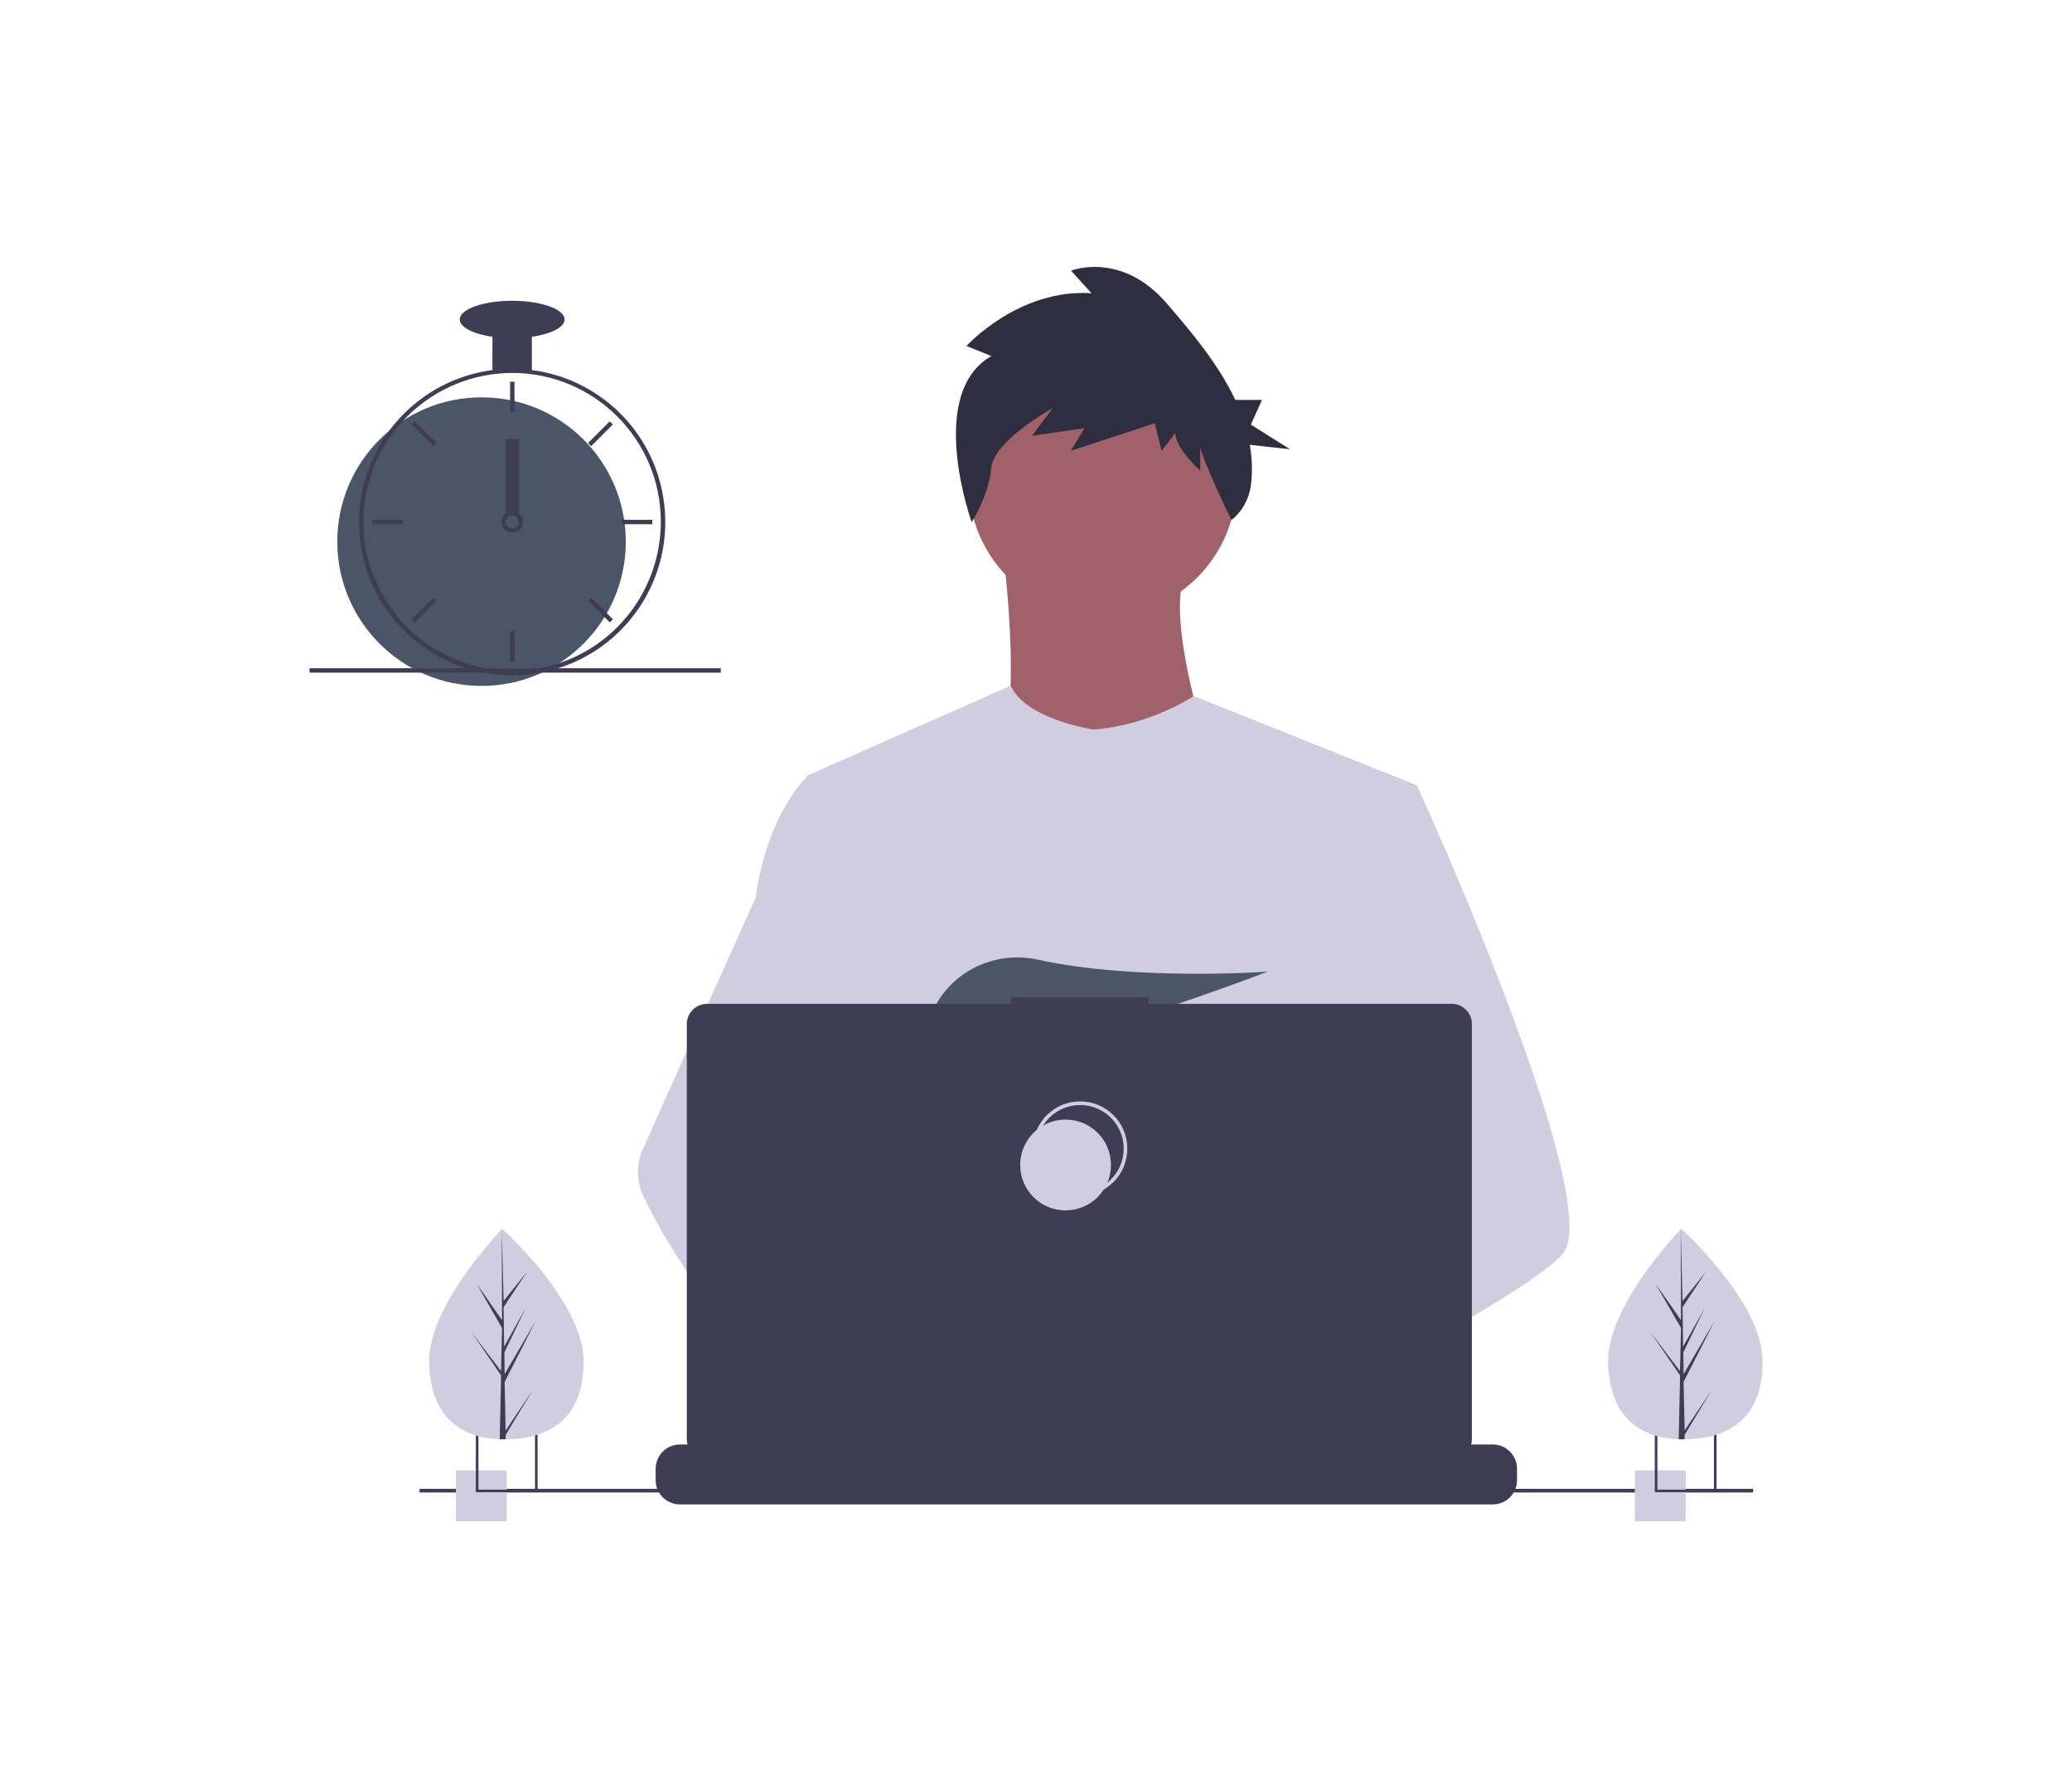 <svg version="1.1" id="Layer_1" xmlns="http://www.w3.org/2000/svg" x="0" y="0" viewBox="0 0 798.6 689.2" xml:space="preserve"><style>.st0{fill:#a0616a}.st1{fill:#d0cde1}.st3{fill:#4a5568}.st4{fill:#3f3d56}</style><circle class="st0" cx="425" cy="186" r="51.6"/><path class="st0" d="M386.5 211.8s9.7 73.2-5.2 81.5c-14.9 8.2 88.9 9 88.9 9s-23.2-63.5-12.7-83l-71-7.5z"/><path class="st1" d="M546.1 302.6l-8.6 39.3-18.3 83.2-.5 4.6-6.3 52.8-4.2 35.1-2.8 23.5c-17.1 8.8-29.5 14.9-29.5 14.9s-1.1-5.3-2.8-12.2c-12 3.6-34.2 9.6-53 10.8 6.9 7.6 10 14.8 5.7 20.1-12.9 16-66.1-17.5-84.7-29.9-.4 3-.6 6-.5 9l-14.2-11 1.4-25.2 2.4-42.6 3-53.5c-.9-2.3-1.7-4.6-2.4-7-4.4-15.5-9.7-46.5-13.7-72.5-3.3-20.9-5.7-38.6-6.2-42.3-.1-.5-.1-.7-.1-.7l78.8-34.8c5.6 13 31.8 16.9 31.8 16.9 21.7-1.5 38.7-12.9 38.7-12.9l86 34.4z"/><path class="st0" d="M481.8 541s-3.3 1.1-8.8 2.8c-12 3.6-34.2 9.6-53 10.8-16.2 1-29.9-1.5-32.4-12-1.1-4.5.4-8.3 3.8-11.4 9.9-9.2 35.8-12.5 56.3-13.6 5.8-.3 11.1-.5 15.6-.5 7.6-.1 12.5.1 12.5.1l.1.5 5.9 23.3z"/><path d="M382.1 137.2l-9.6-3.9s20.2-22.2 48.2-20.3l-7.9-8.7s19.3-7.7 36.8 12.5c9.2 10.7 19.9 23.2 26.5 37.3h10.3l-4.3 9.5 15.1 9.5-15.5-1.7c.9 5.2 1.1 10.5.4 15.7-.7 5.2-3.3 10-7.5 13.3 0 0-12-24.8-12-28.6v9.6s-9.6-8.7-9.6-14.5l-5.3 6.8-2.6-10.6-32.4 10.6 5.3-8.7-20.2 2.9 7.9-10.6s-22.8 12.5-23.7 23.2c-.9 10.6-7.5 20.7-7.5 20.7s-17.8-49.5 7.6-64z" fill="#2f2e41"/><path class="st1" d="M602.1 483.4c-5.3 5.7-18.3 14.3-34 23.6-5.9 3.5-12.1 7-18.5 10.5-15.2 8.4-31.1 16.8-44.3 23.5-17.1 8.8-29.5 14.9-29.5 14.9s-1.1-5.3-2.8-12.2c-2.3-9.2-5.8-21-9.4-26.2-.1-.2-.3-.4-.4-.5-1.1-1.4-2.1-2.2-3.2-2.2l52.2-32.3 22.6-14-16.2-38.8-20.4-48.7 12.3-39.1 12.4-39.3h23.2s7.7 16.7 17.5 40.1c1.5 3.5 3 7.1 4.5 10.9 20.1 49 45.3 117.6 34 129.8z"/><path class="st0" d="M425.7 574.6c-12.9 16-66.1-17.5-84.7-29.9-4.1-2.7-6.5-4.4-6.5-4.4l17-22.7 5.4-7.2s4.8 2.6 12 6.7c.3.2.5.3.8.5 6.1 3.6 13.9 8.3 21.7 13.6 10.7 7.3 21.6 15.6 28.6 23.4 6.9 7.5 10 14.7 5.7 20z"/><path class="st1" d="M368.9 517.1c-1.9 0-3.8.1-5.7.5-16.1 2.8-20.9 17.4-22.2 27.1-.4 3-.6 6-.5 9l-14.2-11-5.2-4c-12.5-4.4-23.6-12.1-33.3-21.2-8.4-8.1-15.9-17-22.4-26.6-6.5-9.5-12.3-19.4-17.3-29.7-2.8-5.8-3-12.6-.3-18.5l17.6-39.3 25.8-57.4c.2-1.4.4-2.7.6-4 5.1-29.3 18.8-42.3 18.8-42.3h10.5l7 42.3 8.7 52.6-6.1 19.9-14.1 45.9 13.5 14.6 38.8 42.1z"/><path class="st3" d="M380.8 394.5l8.9 10.4c3.3-.6 6.8-1.4 10.4-2.2l-2.6-8.2 6.3 7.3c37.9-9.3 84.8-27.4 84.8-27.4s-50.7 3.7-88.5-4.6c-16.7-3.7-34 4.6-40.8 20.3-4 9.1-3.4 17 10.8 17 4.8-.1 9.6-.5 14.3-1.3l-3.6-11.3z"/><path class="st4" d="M584.7 566v4.3c0 1.2-.2 2.3-.6 3.4-.2.5-.4 1-.7 1.4-1.7 2.9-4.8 4.6-8.1 4.6H262.1c-3.3 0-6.4-1.7-8.1-4.6-.3-.4-.5-.9-.7-1.4-.4-1.1-.6-2.2-.6-3.4V566c0-5.2 4.2-9.4 9.4-9.4h18v-2c0-.2.2-.4.4-.4h9.4c.2 0 .4.2.4.4v2h5.9v-2c0-.2.2-.4.4-.4h9.4c.2 0 .4.2.4.4v2h5.9v-2c0-.2.2-.4.4-.4h9.4c.2 0 .4.2.4.4v2h5.9v-2c0-.2.2-.4.4-.4h9.4c.2 0 .4.2.4.4v2h5.9v-2c0-.2.2-.4.4-.4h9.4c.2 0 .4.2.4.4v2h5.9v-2c0-.2.2-.4.4-.4h9.4c.2 0 .4.2.4.4v2h5.9v-2c0-.2.2-.4.4-.4h73.8c.2 0 .4.2.4.4v2h5.9v-2c0-.2.2-.4.4-.4h9.4c.2 0 .4.2.4.4v2h5.9v-2c0-.2.2-.4.4-.4h9.4c.2 0 .4.2.4.4v2h5.9v-2c0-.2.2-.4.4-.4h9.4c.2 0 .4.2.4.4v2h5.9v-2c0-.2.2-.4.4-.4h9.4c.2 0 .4.2.4.4v2h5.9v-2c0-.2.2-.4.4-.4h9.4c.2 0 .4.2.4.4v2h5.9v-2c0-.2.2-.4.4-.4h9.4c.2 0 .4.2.4.4v2h27.5c5.1 0 9.3 4.2 9.3 9.4z"/><path class="st4" d="M161.7 573.7h514v1.4h-514zm397.8-186.9H442.7v-2.4h-52.9v2.4H272.6c-4.4 0-7.9 3.5-7.9 7.9v159.8c0 4.4 3.5 7.9 7.9 7.9h286.8c4.4 0 7.9-3.5 7.9-7.9V394.7c.1-4.4-3.5-7.9-7.8-7.9z"/><circle cx="416.3" cy="442.6" r="17.5" fill="none" stroke="#d0cde1" stroke-width="1.403" stroke-miterlimit="10"/><circle class="st1" cx="410.7" cy="448.9" r="17.5"/><path class="st1" d="M175.7 566.6h19.6v19.6h-19.6z"/><path class="st4" d="M183.4 551.2V575h23.8v-23.8h-23.8zm22.8 22.8h-21.8v-21.8h21.8V574z"/><path class="st1" d="M630.1 566.6h19.6v19.6h-19.6z"/><path class="st4" d="M637.8 551.2V575h23.8v-23.8h-23.8zm22.8 22.8h-21.8v-21.8h21.8V574z"/><circle class="st3" cx="185.6" cy="208.7" r="55.6"/><path class="st4" d="M205 142.6c-5-.6-10.1-.6-15.2 0-22.9 3-42 19.1-48.8 41.2-1.5 4.9-2.4 10-2.6 15.2v2.2c0 32.6 26.4 59 59 59 1.3 0 2.5 0 3.8-.1 2.9-.2 5.8-.6 8.6-1.2 31.9-6.9 52.1-38.2 45.3-70.1-5.2-24.5-25.3-43-50.1-46.2zm10.9 112.8c-4.8 1.6-9.7 2.6-14.7 2.9-1.2.1-2.5.1-3.8.1-31.6 0-57.3-25.7-57.3-57.3v-2.2c1.2-30.8 26.5-55.1 57.3-55.2 31.7 0 57.3 25.7 57.3 57.3 0 24.6-15.6 46.5-38.8 54.4z"/><path class="st4" d="M196.6 147.1h1.7v11.8h-1.7z"/><path transform="rotate(-45.001 163.448 167.125)" class="st4" d="M162.6 161.2h1.7V173h-1.7z"/><path class="st4" d="M143.5 200.3h11.8v1.7h-11.8z"/><path transform="rotate(-45.001 163.447 235.077)" class="st4" d="M157.5 234.2h11.8v1.7h-11.8z"/><path transform="rotate(-45.001 231.4 167.125)" class="st4" d="M225.5 166.3h11.8v1.7h-11.8z"/><path class="st4" d="M239.6 200.3h11.8v1.7h-11.8z"/><path transform="rotate(-45.001 231.4 235.078)" class="st4" d="M230.6 229.2h1.7V241h-1.7z"/><path class="st4" d="M196.6 243.2h1.7V255h-1.7zm3.4-45.5c-1.5-1.1-3.6-1.1-5.1 0-.5.4-.9.9-1.2 1.4-1.1 2.1-.3 4.6 1.8 5.7 2.1 1.1 4.6.3 5.7-1.8.9-1.8.4-4-1.2-5.3zm-2.6 5.9c-1.4 0-2.5-1.1-2.5-2.5 0-.5.2-1 .4-1.4.8-1.1 2.4-1.4 3.5-.6 1.1.8 1.4 2.4.6 3.5-.4.6-1.1 1-2 1zm-7.6-75.8H205V143h-15.2z"/><ellipse class="st4" cx="197.4" cy="123.1" rx="20.2" ry="7.2"/><path class="st4" d="M194.9 169.1h5.1v28.7h-5.1zm-75.6 88.4h158.5v1.7H119.3z"/><path class="st1" d="M224.9 523.5c.7 22.4-12.4 30.6-28.9 31.1h-3.4c-14.9-.6-26.6-8.5-27.2-29.3-.6-21.6 26.1-49.6 28.1-51.7l.1-.1s30.6 27.6 31.3 50z"/><path class="st4" d="M194.9 551.2l10.4-15.5-10.4 17.2v1.7h-2.3l.5-22.4v-2.3l-11.4-16.6 11.4 15v.4l.4-17-9.9-17.2 9.9 14.2-.1-35.1v-.1.1l.7 27.7 9-11.2-9 13.6.2 15.2 8.3-14.8-8.2 17 .1 8.4 12-20.6-12 23.6.4 18.7z"/><path class="st1" d="M679.3 523.5c.7 22.4-12.4 30.6-28.9 31.1H647c-14.9-.6-26.6-8.5-27.2-29.3-.6-21.6 26.1-49.6 28.1-51.7l.1-.1s30.6 27.6 31.3 50z"/><path class="st4" d="M649.3 551.2l10.4-15.5-10.4 17.2v1.7H647l.5-22.4v-2.3l-11.4-16.6 11.4 15v.4l.4-17-9.9-17.2 9.9 14.2-.1-35.1v-.1.1l.7 27.7 9-11.2-9 13.6.2 15.2 8.3-14.8-8.2 17 .1 8.4 12-20.6-12 23.6.4 18.7z"/></svg>